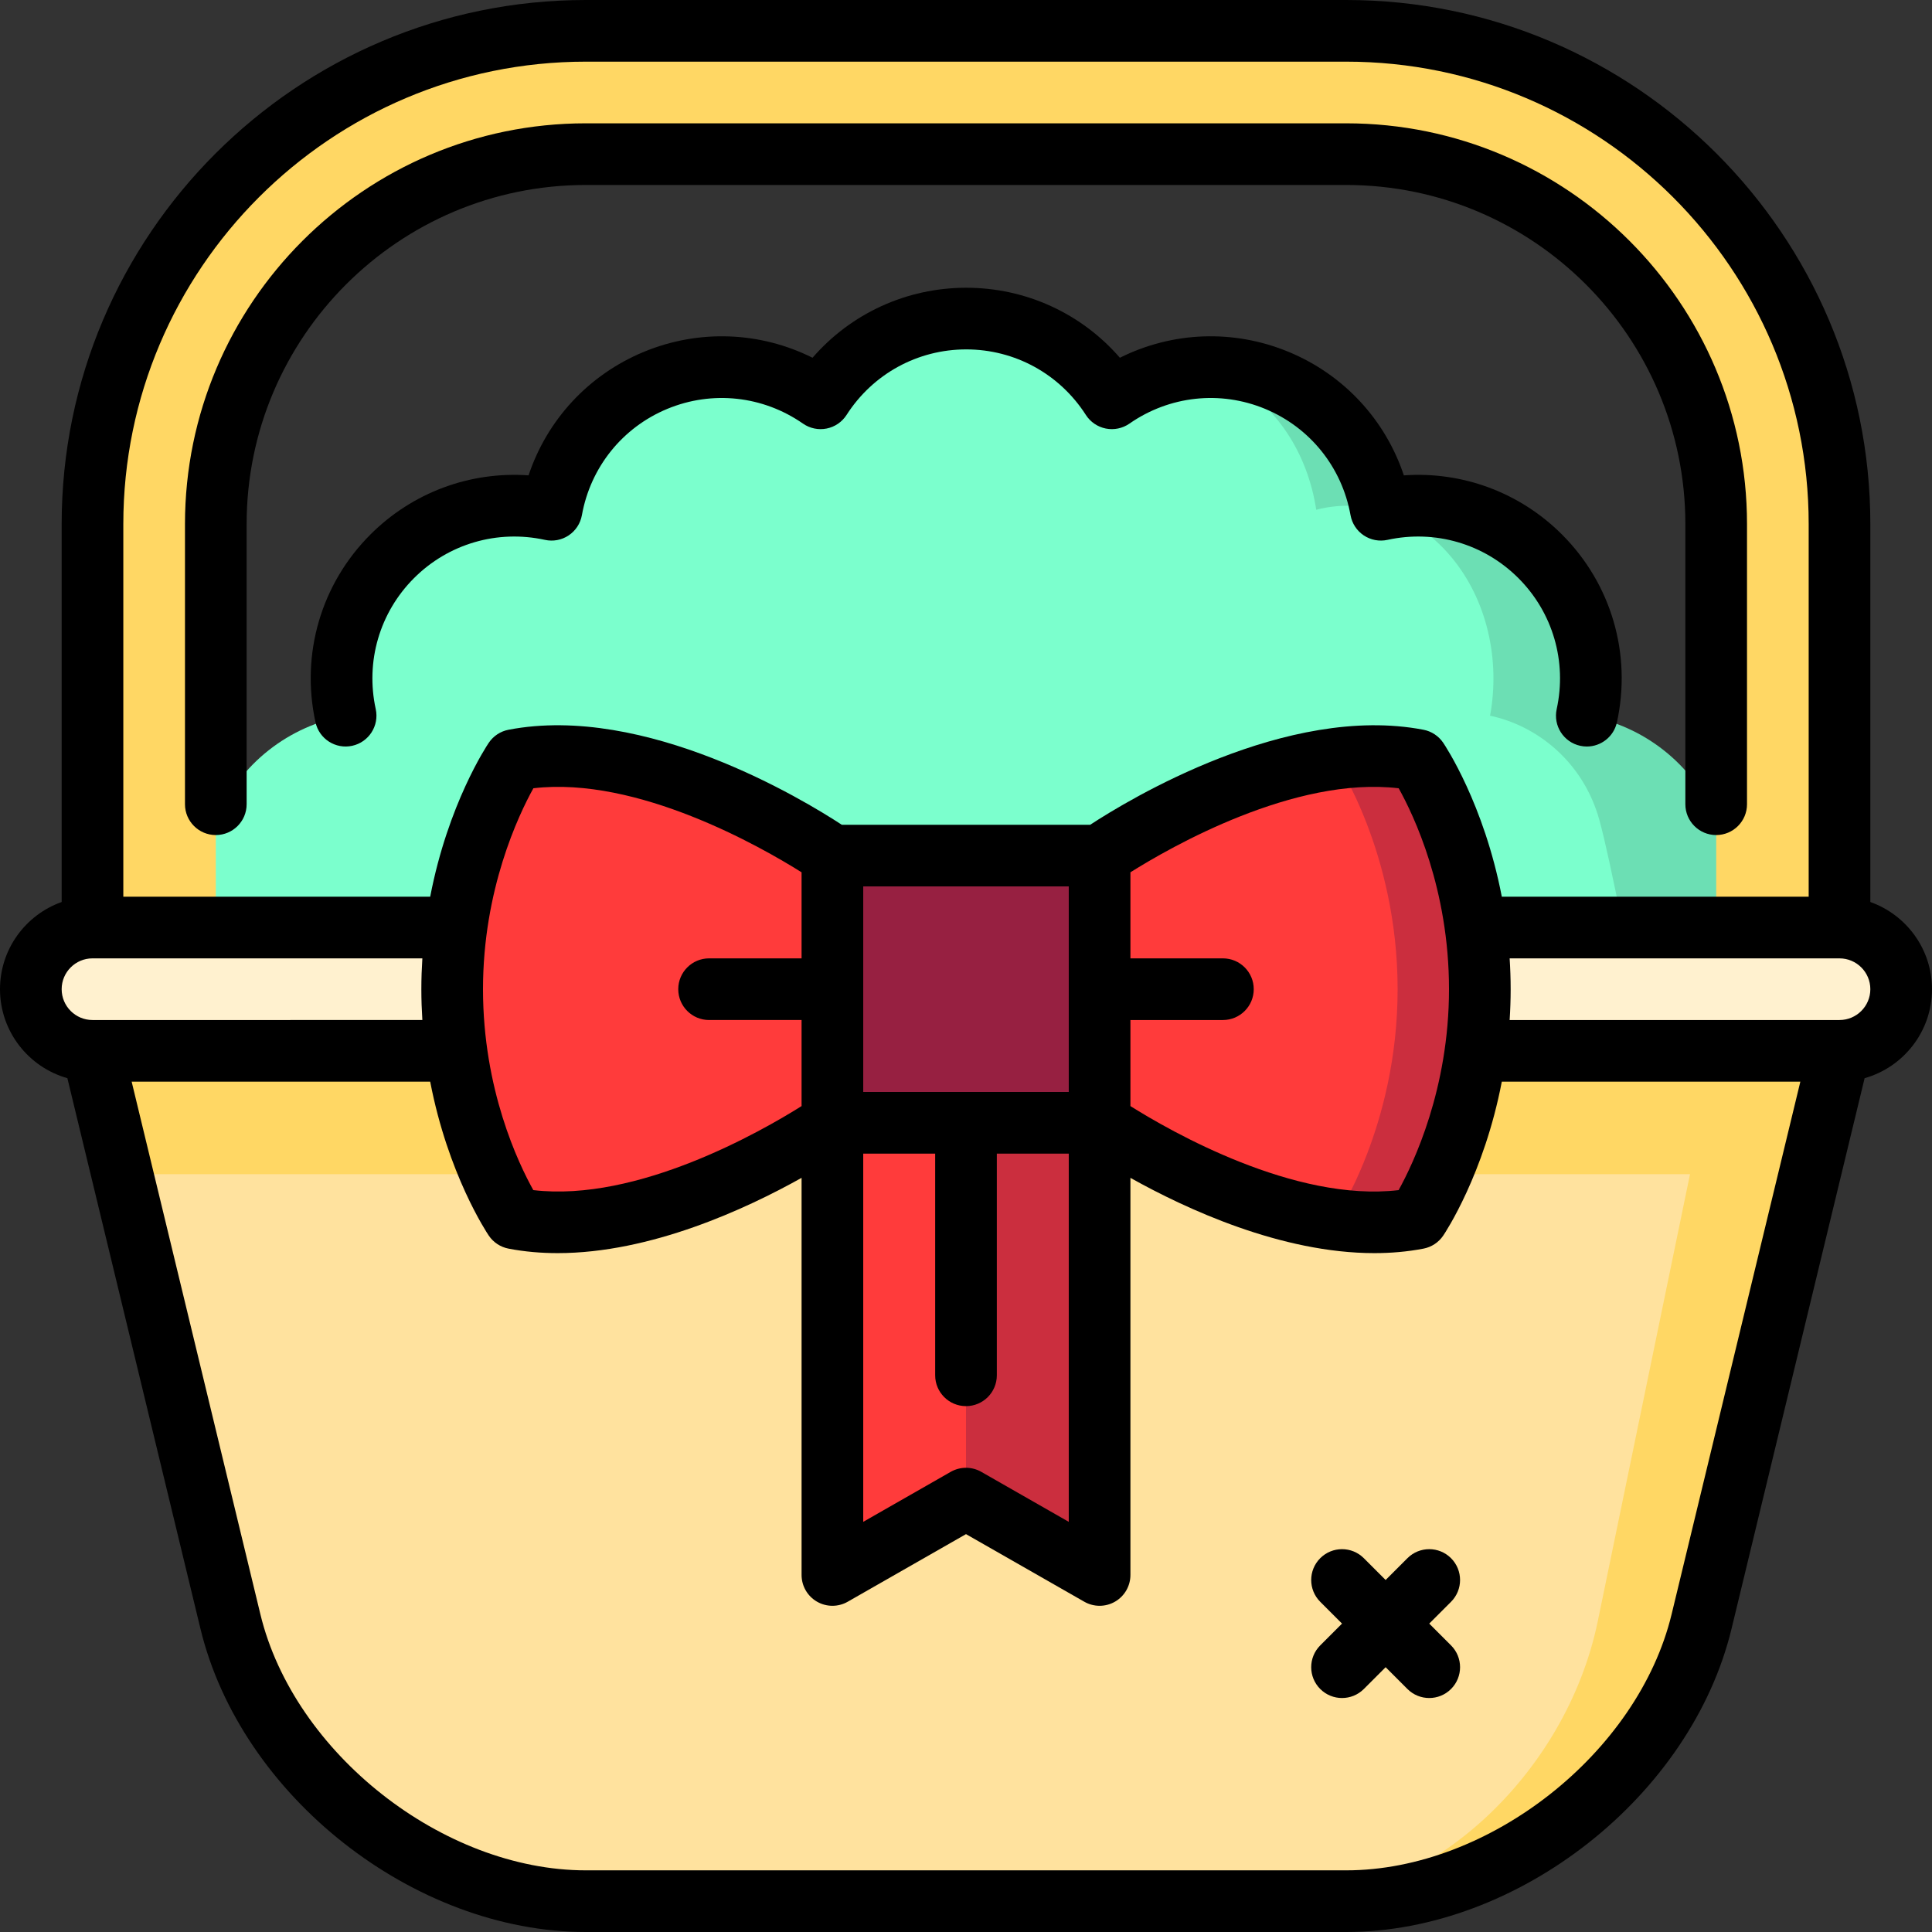 <?xml version="1.0" encoding="iso-8859-1"?>
<!-- Uploaded to: SVG Repo, www.svgrepo.com, Generator: SVG Repo Mixer Tools -->
<svg version="1.1" id="Layer_1" xmlns="http://www.w3.org/2000/svg" xmlns:xlink="http://www.w3.org/1999/xlink" 
	 viewBox="0 0 512 512" xml:space="preserve">
<rect x="0" y="0" width="512" height="512" fill="#333333" stroke="none"/>
<path style="fill:#6CDFB4;" d="M454.809,217.227c-6.198-14.979-19.434-24.903-34.293-27.561
	c3.224-14.739-0.882-30.764-12.342-42.225c-11.46-11.47-27.485-15.578-42.224-12.353c-2.669-14.848-12.593-28.084-27.572-34.282
	c-7.517-3.116-15.393-4.085-22.942-3.17c2.34,0.344,0,163.165,0,163.165h150.267L454.809,217.227z"/>
<path style="fill:#7BFFCD;" d="M423.827,217.227c2.994,10.724,9.194,43.574,9.194,43.574H46.407L57.3,217.227
	c6.209-14.979,19.434-24.903,34.293-27.561c-3.225-14.739,0.882-30.764,12.342-42.224c11.46-11.471,27.485-15.578,42.235-12.353
	c2.658-14.848,12.582-28.084,27.561-34.282c14.979-6.209,31.352-3.867,43.738,4.75c8.148-12.702,22.376-21.134,38.585-21.134
	s30.448,8.432,38.585,21.134c6.166-4.281,13.323-7.015,20.796-7.92c3.399,0.501,6.798,1.536,10.109,3.17
	c12.647,6.198,21.025,19.434,23.269,34.282c5.632-1.46,11.493-1.416,17.103,0.131c6.798,1.863,13.247,5.937,18.541,12.223
	c9.684,11.46,13.149,27.485,10.425,42.224C407.421,192.325,419.56,201.943,423.827,217.227z"/>
<g>
	<path style="fill:#FFD764;" d="M356.766,8.172H155.234c-71.898,0-130.723,58.826-130.723,130.723v128.702h32.681V138.896
		c0-54.061,43.982-98.043,98.043-98.043h201.532c54.061,0,98.043,43.982,98.043,98.043v128.702h32.681V138.896
		C487.489,66.998,428.664,8.172,356.766,8.172z"/>
	<path style="fill:#FFD764;" d="M256,256.706L24.511,278.493l7.898,32.681l310.13,192.654h14.227
		c41.94,0,84.317-33.345,94.175-74.12l36.548-151.214L256,256.706z"/>
</g>
<path style="fill:#FFF1CF;" d="M487.489,245.81l-462.979-0.003c-9.02,0-16.34,7.321-16.34,16.34c0,9.031,7.321,16.34,16.34,16.34
	h462.979c9.02,0,16.34-7.31,16.34-16.34C503.83,253.128,496.509,245.81,487.489,245.81z"/>
<path style="fill:#FFE29E;" d="M447.869,311.174l-24.456,118.533c-8.464,40.775-44.849,74.12-80.874,74.12H155.234
	c-41.94,0-84.317-33.345-94.175-74.12l-28.65-118.533H447.869z"/>
<polygon style="fill:#CB2E3E;" points="234.213,257.949 256,397.152 291.404,417.383 291.404,257.949 "/>
<g>
	<polygon style="fill:#FF3B3B;" points="220.596,257.949 220.596,417.383 256,397.152 256,257.949 	"/>
	<path style="fill:#FF3B3B;" d="M136.303,201.418c0,0-16.473,24.322-16.473,60.731s16.473,60.731,16.473,60.731
		c37.673,7.242,84.293-25.325,84.293-25.325l21.787-35.405l-21.787-35.405C220.596,226.743,173.977,194.175,136.303,201.418z"/>
</g>
<path style="fill:#CB2E3E;" d="M375.699,201.421c-7.081-1.362-14.488-1.318-21.831-0.349l0.044,0.349v121.453l-0.044,0.349
	c7.342,0.97,14.75,1.013,21.831-0.349c0,0,16.471-24.315,16.471-60.721C392.17,225.735,375.699,201.421,375.699,201.421z"/>
<path style="fill:#FF3B3B;" d="M353.912,201.421c0,0,16.471,24.315,16.471,60.732c0,36.406-16.471,60.721-16.471,60.721
	l-0.044,0.349c-31.733-4.194-62.464-25.665-62.464-25.665l-21.787-35.404l21.787-35.415c0,0,30.731-21.471,62.464-25.665
	L353.912,201.421z"/>
<rect x="220.596" y="226.74" style="fill:#972041;" width="70.809" height="70.809"/>
<path d="M512,262.146c0-10.65-6.831-19.731-16.34-23.103V138.894C495.66,62.307,433.352,0,356.766,0H155.234
	C78.648,0,16.34,62.307,16.34,138.894v100.147C6.831,242.413,0,251.495,0,262.146c0,11.208,7.566,20.677,17.857,23.585
	l35.265,145.897C63.833,475.945,109.64,512,155.234,512h201.532c45.593,0,91.4-36.055,102.112-80.372l35.265-145.897
	C504.434,282.823,512,273.355,512,262.146z M155.234,16.34h201.532c67.575,0,122.553,54.977,122.553,122.553v98.744h-81.325
	c-4.719-24.555-14.973-39.975-15.534-40.804c-1.216-1.794-3.095-3.032-5.222-3.441c-36.228-6.962-78.243,18.586-88.322,25.178
	h-65.832c-10.079-6.595-52.105-32.144-88.322-25.178c-2.129,0.41-4.008,1.647-5.222,3.441c-0.561,0.829-10.814,16.248-15.532,40.802
	H32.681v-98.742C32.681,71.317,87.658,16.34,155.234,16.34z M128,262.146c0-26.375,9.401-46.117,13.352-53.249
	c27.599-3.245,60.475,15.614,71.073,22.27v22.809h-24.511c-4.512,0-8.17,3.657-8.17,8.17c0,4.513,3.658,8.17,8.17,8.17h24.511
	v22.809c-10.606,6.665-43.489,25.532-71.092,22.267C137.372,308.298,128,288.709,128,262.146z M283.234,289.381h-54.468v-54.47
	h54.468V289.381z M228.766,305.722h19.064v58.748c0,4.513,3.658,8.17,8.17,8.17c4.513,0,8.17-3.657,8.17-8.17v-58.748h19.064v97.581
	l-23.181-13.247c-1.255-0.718-2.655-1.076-4.054-1.076c-1.399,0-2.797,0.358-4.053,1.076l-23.181,13.247V305.722z M299.574,270.316
	h24.511c4.513,0,8.17-3.657,8.17-8.17c0-4.513-3.657-8.17-8.17-8.17h-24.511v-22.809c10.604-6.666,43.479-25.534,71.092-22.267
	c3.962,7.094,13.334,26.683,13.334,53.247c0,26.375-9.401,46.116-13.353,53.248c-27.586,3.255-60.465-15.606-71.072-22.27V270.316z
	 M24.49,253.977c0.063-0.001,87.439-0.001,87.439-0.001c-0.168,2.656-0.268,5.376-0.268,8.17c0,2.794,0.1,5.514,0.268,8.17H24.511
	c-4.506,0-8.17-3.665-8.17-8.17C16.34,257.648,19.994,253.988,24.49,253.977z M442.995,427.789
	c-8.892,36.79-48.381,67.87-86.229,67.87H155.234c-37.849,0-77.337-31.081-86.23-67.87L34.891,286.657h79.116
	c4.719,24.553,14.972,39.972,15.533,40.801c1.216,1.794,3.094,3.032,5.221,3.441c4.279,0.822,8.636,1.192,13.016,1.192
	c24.665,0,49.917-11.702,64.649-19.946v105.237c0,2.913,1.55,5.605,4.07,7.067c1.268,0.735,2.684,1.104,4.1,1.104
	c1.399,0,2.797-0.358,4.054-1.076L256,406.56l31.351,17.915c2.526,1.447,5.635,1.435,8.154-0.026
	c2.52-1.463,4.069-4.154,4.069-7.067V312.145c14.733,8.243,39.982,19.946,64.648,19.946c4.377,0,8.739-0.369,13.016-1.192
	c2.128-0.41,4.007-1.647,5.222-3.441c0.561-0.829,10.814-16.248,15.533-40.801h79.115L442.995,427.789z M487.489,270.316h-87.417
	c0.168-2.656,0.268-5.376,0.268-8.17c0-2.794-0.1-5.513-0.268-8.168h87.417c4.506,0,8.17,3.664,8.17,8.168
	C495.66,266.651,491.995,270.316,487.489,270.316z"/>
<path d="M384.539,412.938c-3.192-3.19-8.364-3.19-11.555,0l-5.777,5.777l-5.777-5.777c-3.192-3.19-8.364-3.19-11.555,0
	c-3.191,3.192-3.191,8.364,0,11.555l5.777,5.777l-5.777,5.777c-3.191,3.192-3.191,8.364,0,11.555
	c1.596,1.595,3.688,2.392,5.778,2.392s4.182-0.797,5.778-2.392l5.777-5.777l5.777,5.777c1.596,1.595,3.688,2.392,5.778,2.392
	c2.09,0,4.182-0.797,5.778-2.392c3.191-3.192,3.191-8.364,0-11.555l-5.777-5.777l5.777-5.777
	C387.73,421.302,387.73,416.13,384.539,412.938z"/>
<path d="M57.191,221.297c4.512,0,8.17-3.657,8.17-8.17v-74.233c0-49.555,40.316-89.872,89.872-89.872h201.532
	c49.555,0,89.872,40.317,89.872,89.872v74.233c0,4.513,3.657,8.17,8.17,8.17c4.513,0,8.17-3.657,8.17-8.17v-74.233
	c0-58.566-47.646-106.213-106.213-106.213H155.234c-58.566,0-106.213,47.646-106.213,106.213v74.233
	C49.021,217.639,52.679,221.297,57.191,221.297z"/>
<path d="M372.037,125.978c-4.917-14.739-15.917-26.673-30.527-32.724c-14.612-6.054-30.829-5.392-44.726,1.555
	c-10.182-11.737-24.913-18.553-40.727-18.553s-30.545,6.816-40.726,18.552c-13.899-6.946-30.114-7.605-44.726-1.555
	c-14.611,6.051-25.611,17.985-30.527,32.724c-15.499-1.092-30.734,4.497-41.916,15.68c-13.066,13.066-18.505,31.663-14.55,49.75
	c0.964,4.409,5.319,7.201,9.727,6.237s7.201-5.319,6.237-9.728c-2.759-12.62,1.032-25.593,10.142-34.704
	c9.109-9.109,22.082-12.9,34.705-10.141c2.17,0.477,4.438,0.046,6.285-1.188c1.846-1.234,3.11-3.166,3.502-5.352
	c2.28-12.716,10.748-23.251,22.65-28.182c11.902-4.927,25.341-3.466,35.943,3.913c1.822,1.268,4.083,1.74,6.262,1.306
	c2.178-0.432,4.085-1.734,5.285-3.604c6.97-10.875,18.824-17.369,31.708-17.369c12.883,0,24.737,6.494,31.71,17.369
	c1.198,1.869,3.106,3.17,5.285,3.604c2.179,0.434,4.438-0.039,6.261-1.306c10.603-7.38,24.042-8.841,35.943-3.913
	c11.902,4.929,20.37,15.466,22.651,28.183c0.391,2.185,1.657,4.117,3.502,5.351c1.845,1.232,4.11,1.662,6.286,1.188
	c12.622-2.759,25.593,1.031,34.703,10.142c9.11,9.109,12.901,22.082,10.142,34.703c-0.964,4.409,1.829,8.764,6.237,9.728
	c0.588,0.129,1.175,0.191,1.753,0.191c3.756,0,7.14-2.608,7.974-6.426c3.954-18.087-1.485-36.684-14.549-49.75
	C402.769,130.474,387.528,124.878,372.037,125.978z"/>
</svg>